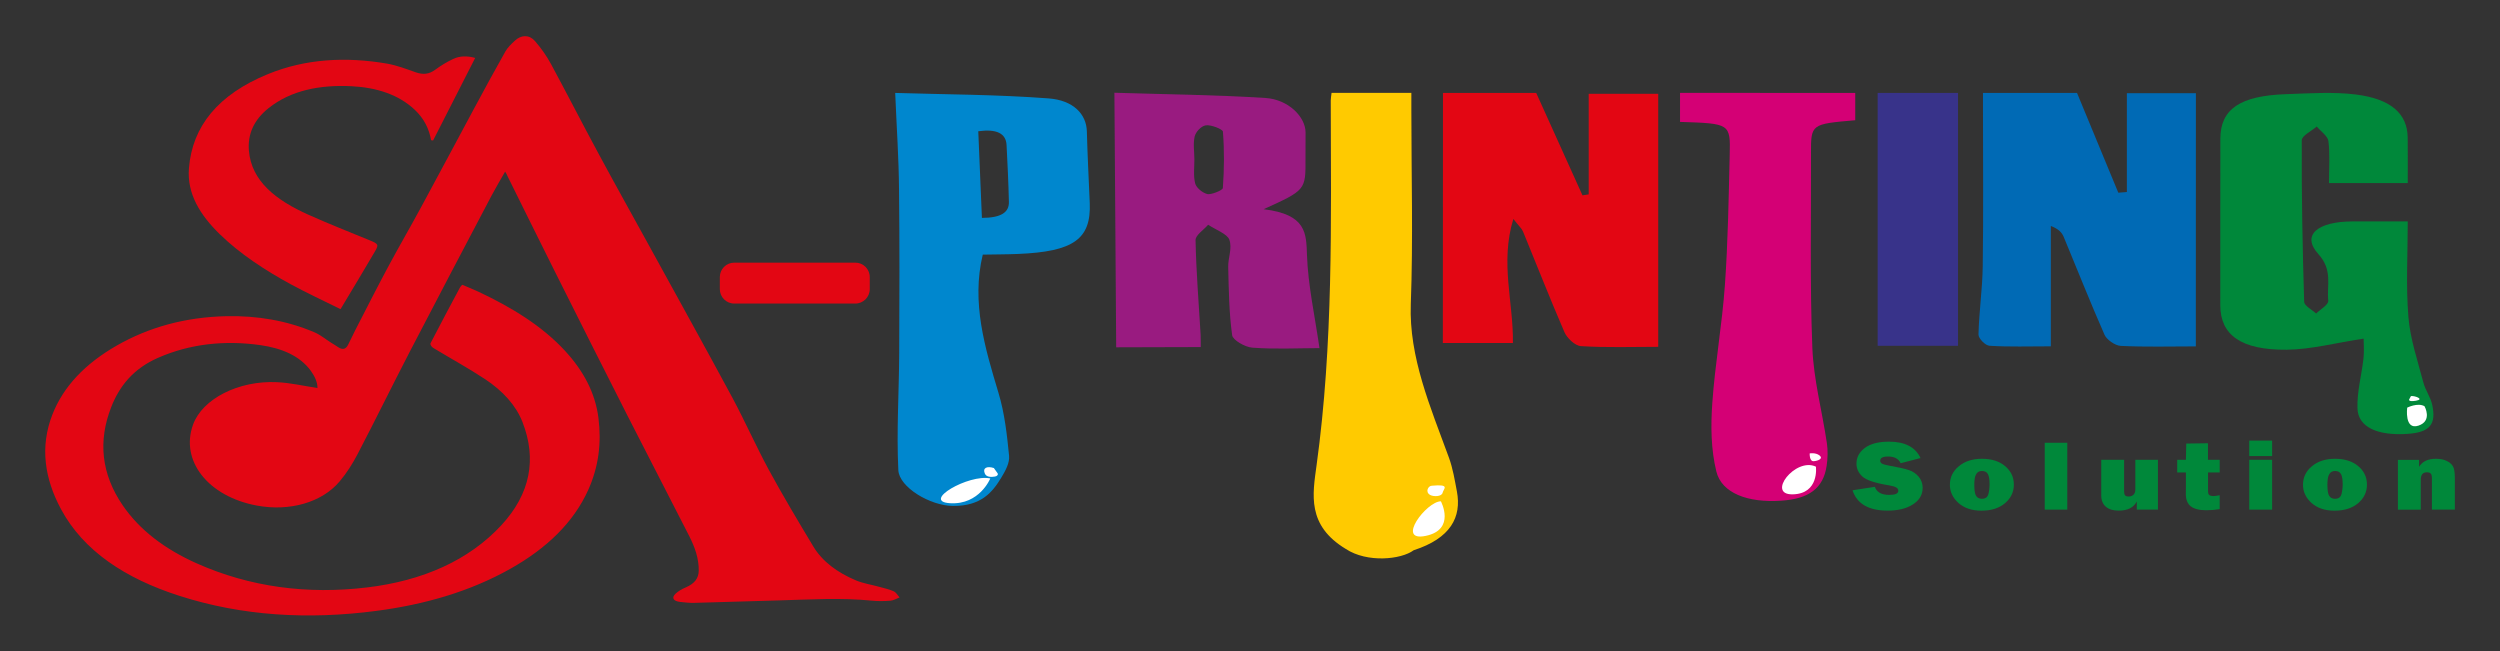 <svg xmlns="http://www.w3.org/2000/svg" xmlns:xlink="http://www.w3.org/1999/xlink" id="Layer_1" x="0px" y="0px" viewBox="0 0 405.69 105.7" style="enable-background:new 0 0 405.69 105.7;" xml:space="preserve"><rect x="0" y="0" width="405.69" height="105.7" fill="#333333" stroke="none"/><style type="text/css">	.st0{fill:#FFCA00;}	.st1{fill:#0087CE;}	.st2{fill:#E30613;}	.st3{fill:#006AB5;}	.st4{fill:#00883A;}	.st5{fill:#991B80;}	.st6{fill:#D40075;}	.st7{fill:#38338A;}	.st8{fill:#FFFFFF;}</style><g>	<g>		<g>			<g>				<g>					<path class="st0" d="M218.39,89.08c-6.34-3.83-5.39-8.83-4.74-13.59c2.71-19.7,2.35-39.43,2.3-59.17c0-0.35,0.07-0.7,0.13-1.25      c4.15,0,8.29,0,12.95,0c0,0.9,0,1.84,0,2.77c0,10.5,0.3,21-0.09,31.5c-0.32,8.61,3.19,16.72,6.19,24.93      c0.65,1.79,0.94,3.64,1.29,5.47c0.79,4.17-1.01,7.61-7.01,9.55C227.35,90.82,221.85,91.36,218.39,89.08z"></path>					<path class="st1" d="M145.27,15.08c7.97,0.25,16.49,0.25,24.91,0.89c3.99,0.3,6.11,2.55,6.19,5.33      c0.1,3.88,0.31,7.76,0.47,11.64c0.24,5.86-2.62,7.9-11.65,8.27c-1.88,0.08-3.77,0.07-5.71,0.11      c-1.87,7.76,0.34,15.08,2.55,22.43c1.01,3.35,1.38,6.8,1.72,10.21c0.11,1.16-0.58,2.42-1.26,3.54      c-1.42,2.35-3.26,4.65-7.87,4.6c-3.71-0.04-8.7-3.04-8.84-5.8c-0.31-6.31,0.11-12.63,0.14-18.94      c0.04-8.89,0.07-17.77-0.03-26.66C145.85,25.75,145.51,20.83,145.27,15.08z M158.75,21.3c0.2,4.84,0.4,9.42,0.59,14.06      c3.13-0.01,4.42-0.91,4.38-2.59c-0.07-3.08-0.22-6.15-0.38-9.23C163.25,21.64,161.72,20.89,158.75,21.3z"></path>					<path class="st2" d="M234.16,15.08c5.28,0,10.04,0,15.13,0c2.49,5.52,5,11.07,7.51,16.62c0.34-0.05,0.68-0.11,1.01-0.16      c0-5.38,0-10.75,0-16.32c3.8,0,7.39,0,11.28,0c0,13.57,0,27.13,0,41.06c-4.17,0-8.38,0.15-12.52-0.11      c-1.02-0.06-2.3-1.36-2.68-2.23c-2.36-5.44-4.49-10.91-6.74-16.37c-0.19-0.47-0.67-0.89-1.57-2.04      c-2.18,7.12,0.03,13.53-0.07,20.13c-3.87,0-7.58,0-11.37,0C234.16,42.1,234.16,28.72,234.16,15.08z"></path>					<path class="st3" d="M356.33,56.21c-4.06,0-8.14,0.12-12.18-0.08c-0.97-0.05-2.31-1.06-2.63-1.79      c-2.33-5.28-4.42-10.6-6.63-15.9c-0.27-0.66-0.79-1.28-2.09-1.77c0,6.37,0,12.75,0,19.53c-3.54,0-6.77,0.11-9.94-0.09      c-0.72-0.05-1.81-1.2-1.8-1.83c0.09-3.69,0.64-7.37,0.69-11.06c0.12-8.48,0.04-16.95,0.04-25.43c0-0.86,0-1.73,0-2.71      c5.25,0,10.11,0,15.26,0c2.22,5.36,4.46,10.78,6.7,16.19c0.46-0.04,0.93-0.07,1.39-0.11c0-5.29,0-10.58,0-16.04      c3.98,0,7.3,0,11.2,0C356.33,28.69,356.33,42.23,356.33,56.21z"></path>					<path class="st4" d="M390.72,29.71c-4.39,0-8.18,0-12.78,0c0-2.31,0.17-4.56-0.09-6.8c-0.1-0.82-1.24-1.59-1.9-2.38      c-0.85,0.74-2.43,1.49-2.43,2.23c-0.04,8.74,0.12,17.48,0.39,26.21c0.02,0.65,1.26,1.28,1.94,1.91c0.7-0.7,2.04-1.43,1.97-2.09      c-0.26-2.51,0.76-4.95-1.6-7.55c-2.84-3.13-0.08-5.3,5.55-5.31c2.83-0.01,5.66,0,8.95,0c0,5.35-0.31,10.46,0.11,15.54      c0.29,3.56,1.51,7.09,2.43,10.62c0.31,1.21,1.16,2.36,1.42,3.57c0.72,3.25-0.41,4.51-4.02,4.75c-4.85,0.32-8-1.1-8.1-4.13      c-0.09-2.71,0.68-5.43,0.98-8.14c0.13-1.16,0.02-2.34,0.02-3.19c-4.57,0.69-8.51,1.76-12.49,1.8      c-7.45,0.07-10.77-2.43-10.77-7.22c0-9.01-0.01-18.01,0.01-27.02c0.01-4.79,3.17-6.98,10.69-7.23      c3.75-0.13,7.62-0.4,11.25,0.05c5.8,0.71,8.41,3.17,8.46,6.97C390.74,24.67,390.72,27.03,390.72,29.71z"></path>					<path class="st5" d="M214.12,56.49c-3.56,0.01-7.25,0.2-10.87-0.07c-1.25-0.09-3.2-1.25-3.3-2.02      c-0.51-3.67-0.55-7.37-0.64-11.06c-0.04-1.49,0.69-3.05,0.18-4.45c-0.34-0.93-2.24-1.62-3.44-2.42      c-0.71,0.84-2.06,1.68-2.04,2.51c0.1,5.1,0.52,10.2,0.82,15.29c0.04,0.61,0.01,1.23,0.02,2.05c-4.59,0.01-9,0.03-13.72,0.04      c-0.1-13.55-0.19-27.1-0.29-41.31c8.17,0.26,16.38,0.33,24.51,0.85c3.76,0.24,6.51,3.1,6.51,5.59c0,1.41-0.02,2.82-0.01,4.24      c0.03,5.12,0.03,5.12-6.8,8.22c7.02,0.84,6.91,3.98,7.04,7.42C212.26,46.28,213.35,51.16,214.12,56.49z M193.82,25.8      c0.01,1.31-0.19,2.65,0.12,3.94c0.16,0.66,1.06,1.49,1.96,1.75c0.56,0.16,2.51-0.59,2.54-0.98c0.22-3.04,0.25-6.1,0.01-9.15      c-0.03-0.41-2-1.16-2.79-1.02c-0.81,0.14-1.63,1.12-1.79,1.79C193.59,23.32,193.81,24.57,193.82,25.8z"></path>					<path class="st6" d="M301.06,15.08c0,1.68,0,3.07,0,4.43c-7.18,0.62-7.19,0.62-7.18,5.41c0.03,10.5-0.19,21,0.22,31.5      c0.2,5.18,1.6,10.33,2.36,15.5c0.18,1.21,0.14,2.46-0.04,3.67c-0.53,3.62-2.84,5.36-7.37,5.66c-5.42,0.37-9.67-1.22-10.53-4.75      c-0.88-3.61-0.91-7.35-0.66-11.02c0.44-6.41,1.6-12.8,2.05-19.2c0.5-7.04,0.61-14.1,0.78-21.15c0.13-5.09,0.05-5.09-8.06-5.35      c0-1.51,0-3.02,0-4.71C282.08,15.08,291.42,15.08,301.06,15.08z"></path>					<path class="st7" d="M304.7,15.08c4.41,0,8.36,0,13.04,0c0,13.63,0,27.24,0,41.03c-3.97,0-8.38,0-13.04,0      C304.7,42.44,304.7,28.89,304.7,15.08z"></path>				</g>				<g>					<path class="st8" d="M160.7,77.64c0,0-1.74,4.3-6.51,4.02C149.42,81.38,157.23,76.89,160.7,77.64z"></path>					<path class="st8" d="M161.28,75.95l0.59,0.83c0.16,0.22-0.03,0.49-0.4,0.55c-0.59,0.1-1.38,0.12-1.64-0.45      C159.4,75.95,160.13,75.58,161.28,75.95z"></path>				</g>				<g>					<path class="st8" d="M233.82,81.35c0,0,2.46,4.59-2.46,5.61C226.44,87.99,231.51,81.35,233.82,81.35z"></path>					<path class="st8" d="M232.37,78.82c3.04-0.28,1.88,0.49,1.73,1.14c-0.14,0.65-1.48,0.66-2.02,0.36      C231.2,79.82,231.79,78.8,232.37,78.82z"></path>				</g>				<g>					<path class="st8" d="M294.68,75.73c0,0,0.58,4.4-3.76,4.49C286.58,80.32,291.36,74.14,294.68,75.73z"></path>					<path class="st8" d="M293.67,73.58c0,0-0.07,1.31,0.65,1.26c0.72-0.05,1.59-0.42,0.94-0.94      C294.61,73.4,293.67,73.58,293.67,73.58z"></path>				</g>				<g>					<path class="st8" d="M393.44,65.92c0,0,1.34,2.37-0.98,3.15s-1.83-2.92-1.83-2.92S392.34,65.29,393.44,65.92z"></path>					<path class="st8" d="M391.24,64.27c0.61-0.08,2.27,0.52,0.8,0.76c-1.46,0.24-1.05-0.29-1.05-0.29L391.24,64.27z"></path>				</g>			</g>			<g>				<g>					<path class="st4" d="M300.62,79.56l3.62-0.56c0.3,0.87,1.08,1.31,2.34,1.31c0.98,0,1.47-0.22,1.47-0.67      c0-0.23-0.11-0.41-0.34-0.54c-0.23-0.13-0.63-0.25-1.21-0.35c-2.23-0.36-3.65-0.84-4.29-1.43c-0.63-0.59-0.95-1.28-0.95-2.08      c0-1.02,0.45-1.87,1.36-2.55c0.91-0.68,2.21-1.02,3.92-1.02c2.59,0,4.29,0.89,5.12,2.66l-3.23,0.84      c-0.34-0.73-1.01-1.09-2.04-1.09c-0.85,0-1.28,0.23-1.28,0.68c0,0.2,0.1,0.36,0.29,0.47c0.19,0.11,0.56,0.22,1.12,0.32      c1.52,0.27,2.6,0.52,3.24,0.73c0.64,0.21,1.17,0.57,1.6,1.08c0.43,0.51,0.64,1.12,0.64,1.81c0,1.1-0.52,1.99-1.56,2.67      c-1.04,0.68-2.41,1.02-4.1,1.02C303.25,82.87,301.34,81.76,300.62,79.56z"></path>					<path class="st4" d="M321.55,82.87c-1.57,0-2.81-0.42-3.74-1.25c-0.92-0.83-1.39-1.81-1.39-2.94c0-1.21,0.48-2.22,1.45-3.02      c0.96-0.81,2.22-1.21,3.76-1.21c1.56,0,2.81,0.4,3.75,1.19c0.95,0.8,1.42,1.79,1.42,2.99c0,1.21-0.48,2.22-1.44,3.03      C324.41,82.46,323.14,82.87,321.55,82.87z M321.61,80.94c0.58,0,0.93-0.26,1.06-0.77c0.13-0.51,0.19-1.05,0.19-1.6      c0-0.76-0.09-1.3-0.27-1.64c-0.18-0.33-0.5-0.5-0.97-0.5c-0.43,0-0.74,0.17-0.94,0.52c-0.2,0.34-0.3,0.91-0.3,1.7      c0,0.93,0.1,1.54,0.31,1.84C320.89,80.79,321.2,80.94,321.61,80.94z"></path>					<path class="st4" d="M335.47,71.85V82.7h-3.66V71.85H335.47z"></path>					<path class="st4" d="M350.18,74.61v8.09h-3.43v-1.33c-0.5,1-1.48,1.49-2.94,1.49c-0.9,0-1.6-0.21-2.09-0.64      c-0.49-0.43-0.74-1.04-0.74-1.83v-5.78h3.71v5.09c0,0.32,0.05,0.54,0.15,0.67c0.1,0.13,0.3,0.2,0.6,0.2      c0.32,0,0.57-0.1,0.77-0.29c0.2-0.19,0.3-0.47,0.3-0.82v-4.85H350.18z"></path>					<path class="st4" d="M360.2,74.61v2.06h-1.89v2.98c0,0.41,0.09,0.65,0.27,0.73c0.18,0.08,0.37,0.12,0.56,0.12      c0.3,0,0.65-0.05,1.06-0.14v2.26c-0.73,0.12-1.45,0.18-2.16,0.18c-1.14,0-1.98-0.21-2.52-0.63c-0.54-0.42-0.81-1.09-0.81-2      l0.01-0.95v-2.55h-1.41v-2.06h1.41l0.06-2.63l3.52-0.05v2.68H360.2z"></path>					<path class="st4" d="M368.71,71.5v2.51H365V71.5H368.71z M368.71,74.61v8.09H365v-8.09H368.71z"></path>					<path class="st4" d="M378.85,82.87c-1.57,0-2.82-0.42-3.74-1.25c-0.92-0.83-1.39-1.81-1.39-2.94c0-1.21,0.48-2.22,1.45-3.02      c0.96-0.81,2.22-1.21,3.76-1.21c1.56,0,2.81,0.4,3.75,1.19c0.95,0.8,1.42,1.79,1.42,2.99c0,1.21-0.48,2.22-1.44,3.03      C381.71,82.46,380.44,82.87,378.85,82.87z M378.91,80.94c0.58,0,0.93-0.26,1.06-0.77c0.13-0.51,0.19-1.05,0.19-1.6      c0-0.76-0.09-1.3-0.27-1.64c-0.18-0.33-0.5-0.5-0.97-0.5c-0.43,0-0.74,0.17-0.94,0.52c-0.2,0.34-0.3,0.91-0.3,1.7      c0,0.93,0.1,1.54,0.31,1.84C378.19,80.79,378.5,80.94,378.91,80.94z"></path>					<path class="st4" d="M398.35,82.7h-3.71v-5.09c0-0.42-0.08-0.69-0.23-0.8c-0.15-0.12-0.34-0.17-0.57-0.17      c-0.68,0-1.01,0.4-1.01,1.21v4.86h-3.71v-8.09h3.44v1.14c0.51-0.87,1.42-1.31,2.73-1.31c0.69,0,1.27,0.11,1.74,0.34      c0.47,0.23,0.81,0.52,1.02,0.87c0.21,0.36,0.31,0.98,0.31,1.86V82.7z"></path>				</g>			</g>		</g>		<g>			<g>				<path class="st2" d="M81.97,27.85c-0.79,1.39-1.53,2.62-2.19,3.87c-4.43,8.43-8.88,16.85-13.25,25.29     c-2.87,5.54-5.6,11.12-8.49,16.66c-0.8,1.54-1.76,3.07-2.94,4.47c-2.89,3.42-8.14,4.89-13.43,3.9     c-7.9-1.47-12.47-7.28-10.34-13.14c1.51-4.16,7.35-7.18,13.63-6.88c2.18,0.1,4.32,0.61,6.56,0.95c0.01-0.9-0.42-1.89-1.1-2.82     c-1.77-2.41-4.7-3.65-8.15-4.14c-5.83-0.83-11.43-0.21-16.59,2.04c-4.11,1.79-6.34,4.7-7.63,8.01     C15.9,71.55,16.42,76.89,19.91,82c2.75,4.02,6.85,7.12,12.01,9.42c8.59,3.83,17.94,5.09,27.71,3.9     c9-1.09,16.45-4.39,21.72-10.08c4.75-5.13,5.76-10.77,3.45-16.72c-1.07-2.76-3.23-5.1-6.08-6.99c-2.7-1.79-5.63-3.38-8.43-5.08     c-0.26-0.16-0.52-0.56-0.43-0.74c1.56-3.03,3.17-6.04,4.78-9.05c0.06-0.12,0.18-0.23,0.36-0.45c0.89,0.38,1.75,0.71,2.57,1.1     c5.46,2.56,10.37,5.57,14.08,9.58c3.05,3.29,4.95,6.89,5.46,10.91c0.51,4,0.06,7.91-1.66,11.72     c-2.38,5.27-6.73,9.46-12.63,12.78c-6.52,3.67-13.9,5.82-21.88,6.85c-10.92,1.42-21.61,0.83-31.86-2.47     c-8.75-2.81-15.51-7.27-19.15-14c-2.69-4.98-3.48-10.14-1.43-15.4c1.79-4.59,5.35-8.27,10.39-11.17     c5.25-3.02,11.2-4.65,17.82-4.8c5.06-0.11,9.86,0.72,14.28,2.6c1,0.42,1.8,1.11,2.69,1.67c0.39,0.25,0.8,0.48,1.17,0.74     c0.8,0.55,1.3,0.28,1.62-0.34c0.4-0.76,0.74-1.54,1.13-2.3c1.77-3.44,3.51-6.88,5.34-10.3c1.73-3.24,3.6-6.44,5.35-9.68     c2.91-5.36,5.76-10.73,8.65-16.1c1.66-3.08,3.33-6.17,5.06-9.23c0.36-0.64,0.96-1.22,1.55-1.77c1.03-0.96,2.32-1,3.24,0.04     c1.01,1.15,1.88,2.4,2.58,3.67c2.64,4.88,5.15,9.8,7.79,14.68c2.78,5.16,5.66,10.3,8.49,15.45c4.39,8,8.83,15.99,13.15,24.01     c2.1,3.9,3.85,7.9,5.96,11.79c2.28,4.19,4.75,8.33,7.23,12.45c1.45,2.41,3.88,4.23,6.95,5.51c1.13,0.47,2.45,0.67,3.67,1.01     c0.82,0.23,1.68,0.41,2.41,0.74c0.43,0.2,0.65,0.66,0.96,1c-0.49,0.18-0.97,0.49-1.48,0.53c-1.01,0.08-2.06,0.09-3.06-0.01     c-5-0.5-9.99-0.18-14.99-0.04c-4.6,0.13-9.2,0.28-13.79,0.4c-0.76,0.02-1.53-0.07-2.29-0.15c-1.1-0.13-1.44-0.67-0.75-1.33     c0.44-0.42,1.05-0.76,1.67-1.03c1.43-0.62,2.09-1.48,2.1-2.74c0.02-1.96-0.63-3.79-1.54-5.58c-3.32-6.53-6.71-13.03-10.03-19.56     c-3.98-7.83-7.91-15.66-11.84-23.5c-2.57-5.13-5.1-10.27-7.65-15.41C82.28,28.35,82.17,28.19,81.97,27.85z"></path>				<path class="st2" d="M55.26,50.17c-2.8-1.39-5.5-2.64-8.06-4.03c-4.29-2.34-8.26-4.95-11.52-8.12     c-3.25-3.16-5.35-6.61-5.02-10.72c0.55-6.85,4.78-11.98,12.81-15.27c6.1-2.5,12.63-2.85,19.31-1.71     c1.61,0.28,3.13,0.87,4.64,1.4c1.27,0.45,2.23,0.32,3.23-0.42c0.87-0.65,1.85-1.24,2.88-1.73c1.1-0.53,2.35-0.51,3.58-0.17     c-2.29,4.49-4.56,8.94-6.83,13.4c-0.11-0.02-0.22-0.03-0.33-0.05c-0.31-1.82-1.12-3.49-2.64-4.93     c-2.62-2.47-6.18-3.62-10.27-3.83c-5.13-0.25-9.82,0.66-13.46,3.56c-2.41,1.92-3.41,4.25-3.19,6.9     c0.41,4.95,4.4,8.05,9.69,10.41c3.21,1.44,6.53,2.75,9.82,4.1c1.49,0.61,1.61,0.71,0.94,1.85     C59.05,43.88,57.2,46.93,55.26,50.17z"></path>			</g>		</g>	</g>	<path class="st2" d="M138.8,49.26h-19.65c-1.29,0-2.34-1.05-2.34-2.34v-1.96c0-1.29,1.05-2.34,2.34-2.34h19.65  c1.29,0,2.34,1.05,2.34,2.34v1.96C141.14,48.21,140.09,49.26,138.8,49.26z"></path></g></svg>